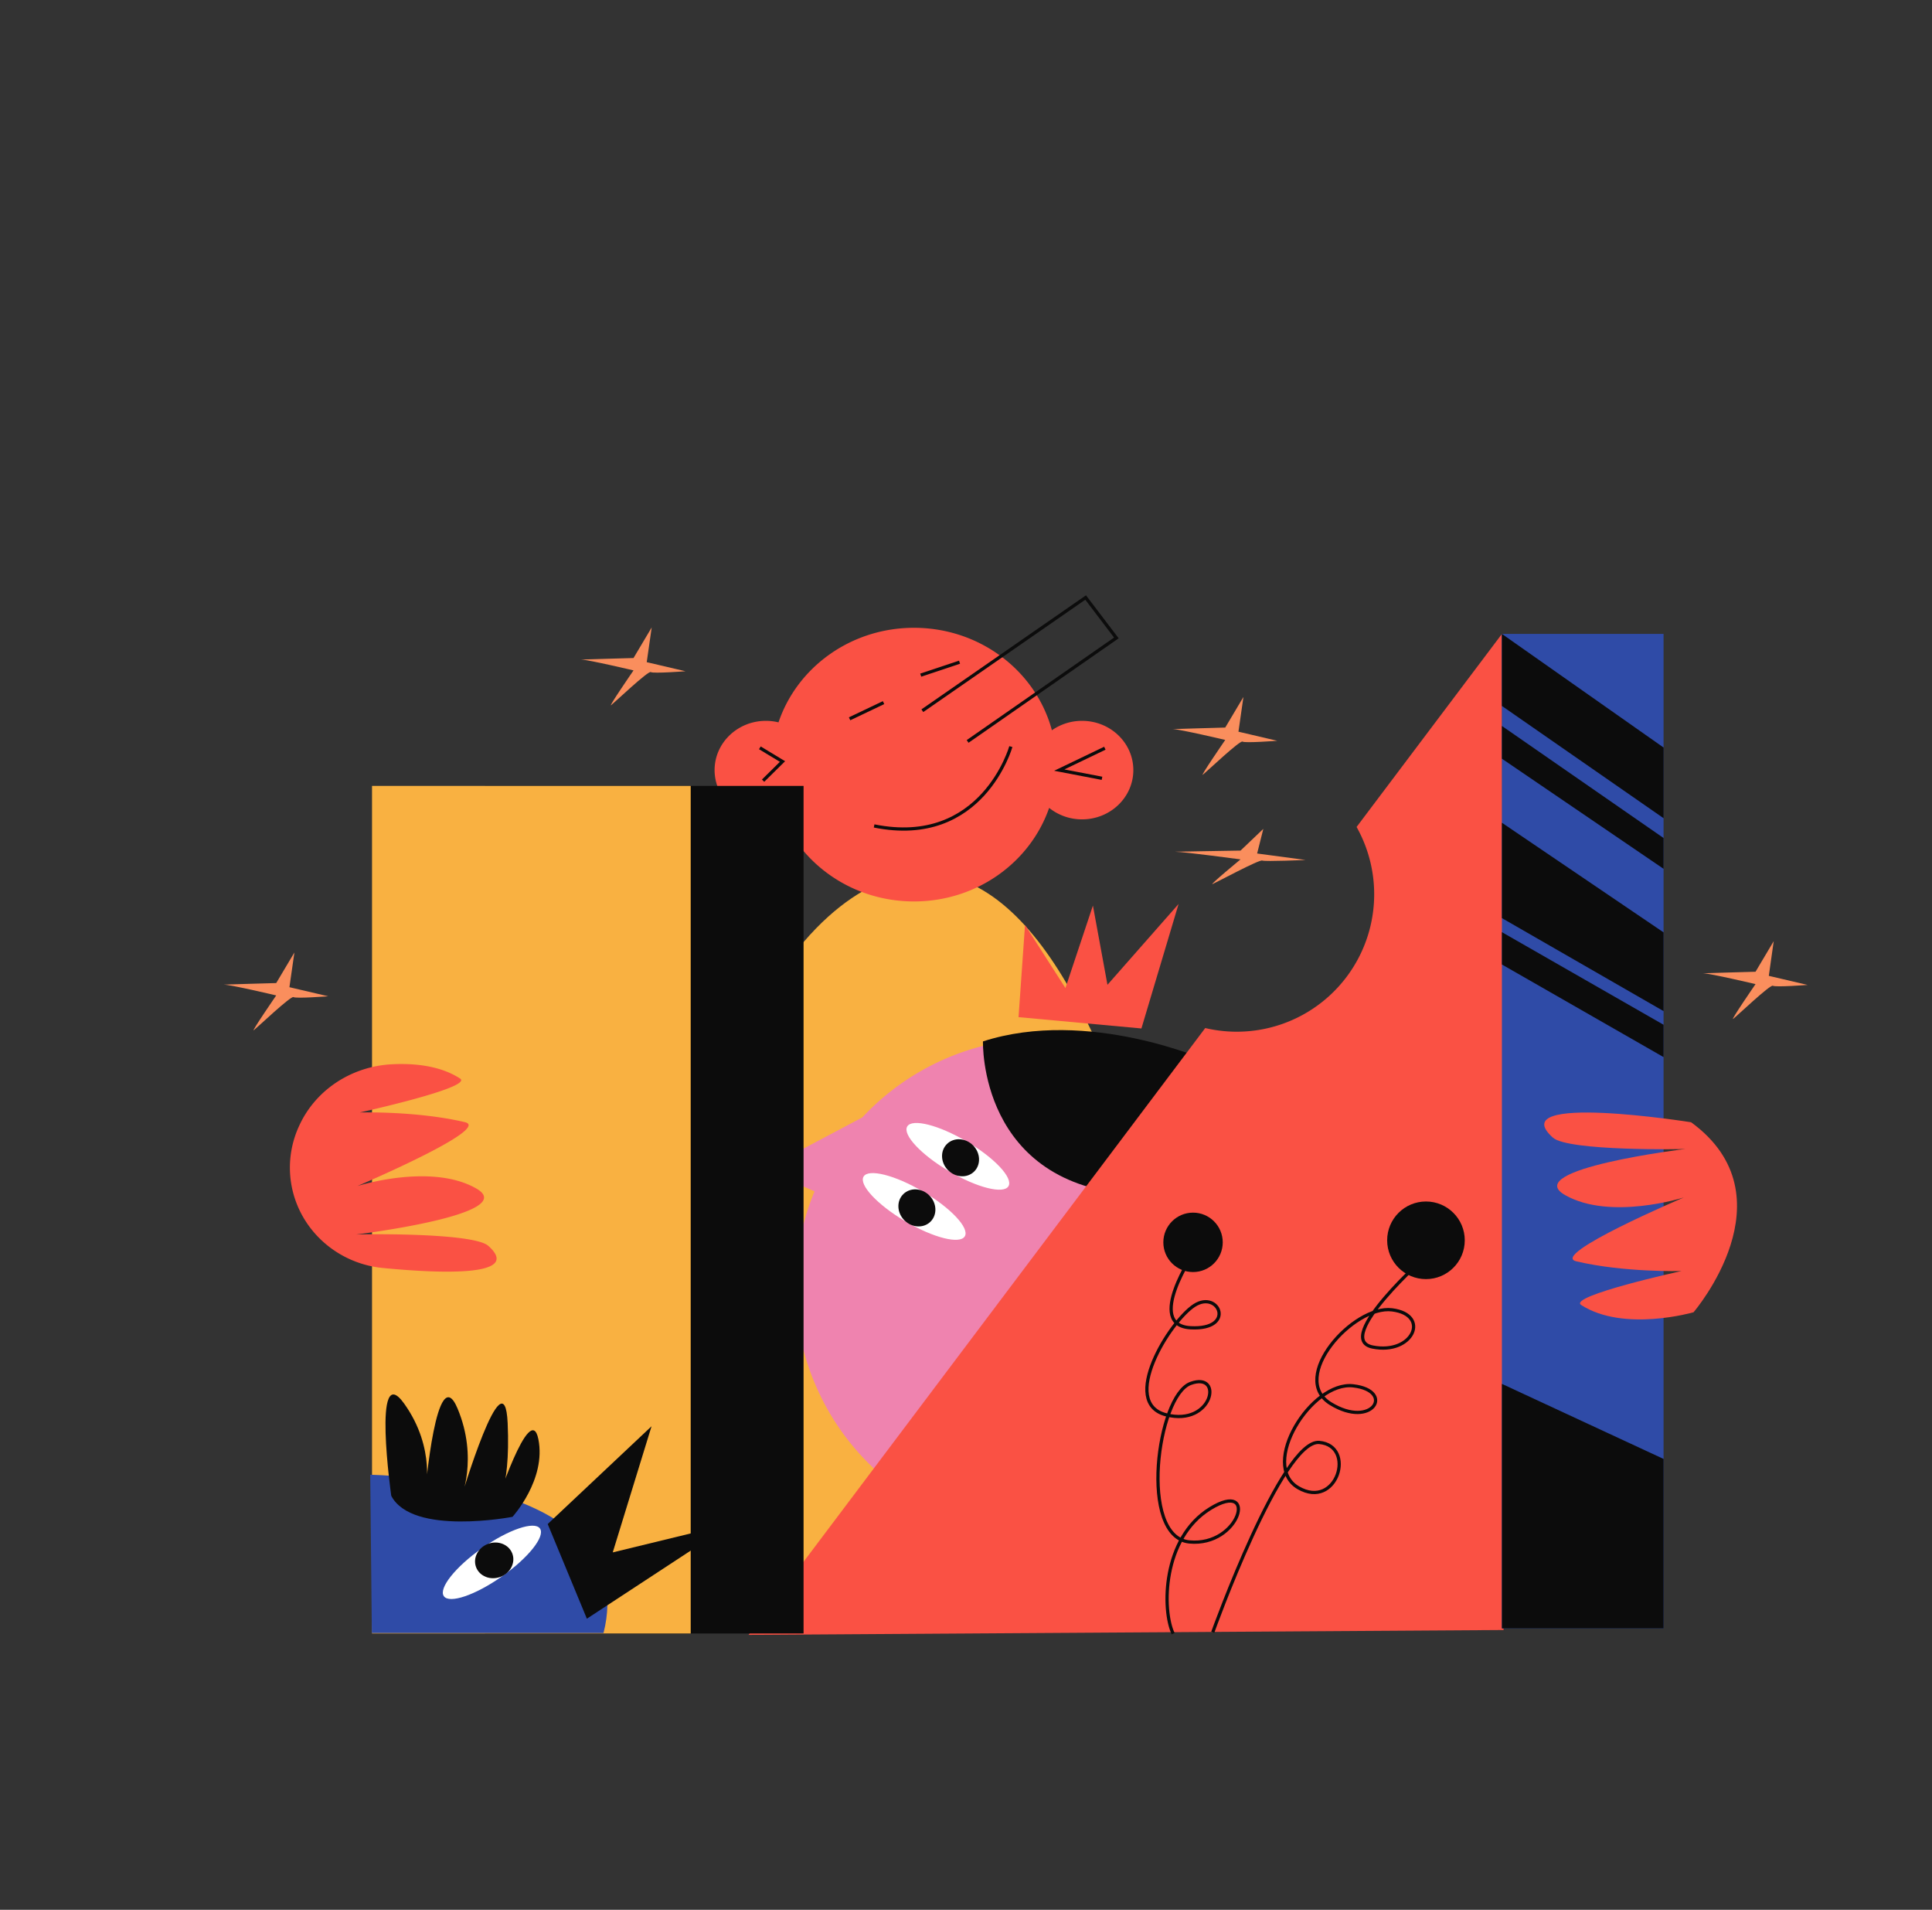 <svg xmlns="http://www.w3.org/2000/svg" viewBox="0 0 1195 1181"><rect x="0" y="0" width="1195" height="1181" fill="#333333" stroke="none"/><title>Mesa de trabajo 9</title><g id="Capa_2" data-name="Capa 2"><path d="M570.1,540.12S415.21,526,386.93,1000.82l374,2.88S716.14,537.12,570.1,540.12Z" fill="#f9b141"/><path d="M701,476.23c0,16.82-14.2,30.46-31.71,30.46a32.4,32.4,0,0,1-20.36-7.1c-11.65,33.62-44.67,57.86-83.6,57.86-36.76,0-68.27-21.63-81.46-52.37a32.41,32.41,0,0,1-10.16,1.61c-17.51,0-31.71-13.64-31.71-30.46s14.2-30.46,31.71-30.46a32.45,32.45,0,0,1,7.82.94c11.45-33.94,44.64-58.48,83.8-58.48,41,0,75.49,26.92,85.3,63.37a32.39,32.39,0,0,1,18.66-5.83C686.8,445.77,701,459.4,701,476.23Z" fill="#fa5144"/><polyline points="470 462.46 484 470.92 472 482.76" fill="none" stroke="#0c0c0c" stroke-miterlimit="10" stroke-width="2"/><polyline points="683.38 462.69 655.19 476.23 681.62 481.3" fill="none" stroke="#0c0c0c" stroke-miterlimit="10" stroke-width="2"/><path d="M625.24,461.69s-17.62,62.61-84.57,49.07" fill="none" stroke="#0c0c0c" stroke-miterlimit="10" stroke-width="2"/><path d="M757.85,449.92s-36.31,1-32.22,1,32.22,6.65,32.22,6.65S742,480.6,744,479.07s23-21.48,24.55-20.46,21.47-.51,21.47-.51l-24-5.62L769.1,431Z" fill="#fa8e5d"/><path d="M391.85,406.92s-36.31,1-32.22,1,32.22,6.65,32.22,6.65S376,437.6,378,436.07s23-21.48,24.55-20.46,21.47-.51,21.47-.51l-24-5.62L403.1,388Z" fill="#fa8e5d"/><path d="M1085.85,600.92s-36.31,1-32.22,1,32.22,6.65,32.22,6.65-15.86,23-13.81,21.48,23-21.48,24.55-20.46,21.47-.51,21.47-.51l-24-5.62L1097.1,582Z" fill="#fa8e5d"/><path d="M170.85,607.92s-36.31,1-32.22,1,32.22,6.65,32.22,6.65S155,638.6,157,637.07s23-21.48,24.55-20.46,21.47-.51,21.47-.51l-24-5.62L182.1,589Z" fill="#fa8e5d"/><path d="M767.31,526s-45.37.73-40.25.73,40.25,4.71,40.25,4.71-19.81,16.32-17.25,15.23,28.76-15.23,30.67-14.5,26.84-.37,26.84-.37l-30-4,3.83-15.23Z" fill="#fa8e5d"/><polyline points="570.5 439.5 671.5 369.5 690.5 394.5 598.5 458.5" fill="none" stroke="#0c0c0c" stroke-miterlimit="10" stroke-width="2"/><line x1="525.5" y1="444.5" x2="546.5" y2="434.5" fill="none" stroke="#0c0c0c" stroke-miterlimit="10" stroke-width="2"/><line x1="569.5" y1="417.5" x2="593.5" y2="409.5" fill="none" stroke="#0c0c0c" stroke-miterlimit="10" stroke-width="2"/><path d="M800,796a154,154,0,1,1-296.19-59.25L473,723l60.37-32A154,154,0,0,1,800,796Z" fill="#ef83af"/><ellipse cx="592.47" cy="715.13" rx="10.69" ry="36.35" transform="translate(-324.47 862.29) rotate(-59.48)" fill="#fff"/><ellipse cx="594.13" cy="715.9" rx="10.9" ry="11.97" transform="translate(-331.93 626.95) rotate(-44.82)" fill="#0c0c0c"/><ellipse cx="565.47" cy="746.13" rx="10.69" ry="36.35" transform="translate(-364.47 854.28) rotate(-59.48)" fill="#fff"/><ellipse cx="567.13" cy="746.9" rx="10.9" ry="11.97" transform="translate(-361.63 616.93) rotate(-44.82)" fill="#0c0c0c"/><path d="M712.59,734.54,747,656s-74-33-139-12c0,0-2.91,89.47,94.83,94.82C706,737.31,709.25,735.86,712.59,734.54Z" fill="#0c0c0c"/><polygon points="706 636 630 629 634 572 659 611 676 560 685 609 729 559 706 636" fill="#fa5144"/><path d="M463,1011l467-3-1-616L839.09,511.39a85,85,0,0,1-93.62,124.35Z" fill="#fa5144"/><rect x="928.97" y="392" width="100" height="615" fill="#2f4ba7"/><polygon points="928.97 392 928.97 436.55 1028.97 505.98 1029 506 1029 462.29 1028.97 462.27 928.97 392" fill="#0c0c0c"/><polygon points="928.97 448.93 928.97 469.17 1028.97 537.28 1028.97 518.23 928.97 448.93" fill="#0c0c0c"/><polygon points="928.97 508.78 928.97 567.75 1028.97 625.27 1028.97 576.58 928.97 508.78" fill="#0c0c0c"/><polygon points="928.97 576.44 928.97 596.44 1028.97 653.71 1028.97 633.71 928.97 576.44" fill="#0c0c0c"/><polygon points="928.97 855.79 928.97 1007 1028.97 1007 1028.97 902.21 928.97 855.79" fill="#0c0c0c"/><path d="M1046,694s-116.84-18.55-85.5,9.5c9.5,8.5,81.53,7.21,82,7,0,0-102.5,12.5-74.5,28.5s73.5,1.5,73.5,1.5S958,776,975,780c29.69,7,65,6,65,6s-70.5,15.5-62,21c26.35,17,69.5,4.5,69.5,4.5S1109,740,1046,694Z" fill="#fa5144"/><rect x="299.92" y="486" width="197.11" height="524.14" fill="#0c0c0c"/><rect x="230.11" y="486" width="197.11" height="524.14" fill="#f9b141"/><path d="M180.8,735.47c6,26.57,28.82,46,55.93,48.64,34.33,3.33,87.07,5.78,65.32-13.67-9.5-8.5-81.52-7.21-82-7,0,0,102.5-12.5,74.5-28.5s-73.5-1.5-73.5-1.5,83.5-35.5,66.5-39.5c-29.69-7-65-6-65-6s70.5-15.5,62-21c-12.43-8.05-28.62-9.5-42.23-8.79-24.75,1.28-47.22,15.7-57.39,38.3A61.22,61.22,0,0,0,180.8,735.47Z" fill="#fa5144"/><path d="M229,912s168.59,1.68,144.3,97.84H230Z" fill="#2f4ba7"/><ellipse cx="304.28" cy="966.13" rx="36.35" ry="10.69" transform="translate(-500.54 351.1) rotate(-35.13)" fill="#fff"/><ellipse cx="305.66" cy="964.94" rx="11.97" ry="10.9" transform="translate(-318.28 167.92) rotate(-20.48)" fill="#0c0c0c"/><polygon points="363 1001 453 942 379 960 403 882 338.77 942.46 363 1001" fill="#0c0c0c"/><path d="M242,925s-12-85,8-57,13,55,13,55,7-83,20-52,2,56,2,56,27-91,29-47-8,53-8,53,22-68,27-43-16,48-16,48S255,950,242,925Z" fill="#0c0c0c"/><circle cx="882" cy="767" r="24" fill="#0c0c0c"/><path d="M883,776s-59,52-34,57,36-20,12-23-64,42-38,58,40-8,14-11-58,49-34,63,36-26,13-28-65.87,117.37-65.87,117.37" fill="none" stroke="#0c0c0c" stroke-miterlimit="10" stroke-width="2"/><path d="M738.69,774.38s-30.61,45.16-2.29,46.7,17.6-23.73,2.29-13.78-46.32,60.2-17.42,67.61,35.79-27,15.13-19.39-32.15,94.91-.77,98,42.87-39,13-20.67-29.94,62.95-23,77.4" fill="none" stroke="#0c0c0c" stroke-miterlimit="10" stroke-width="2"/><circle cx="737.93" cy="768.26" r="18.37" fill="#0c0c0c"/></g></svg>